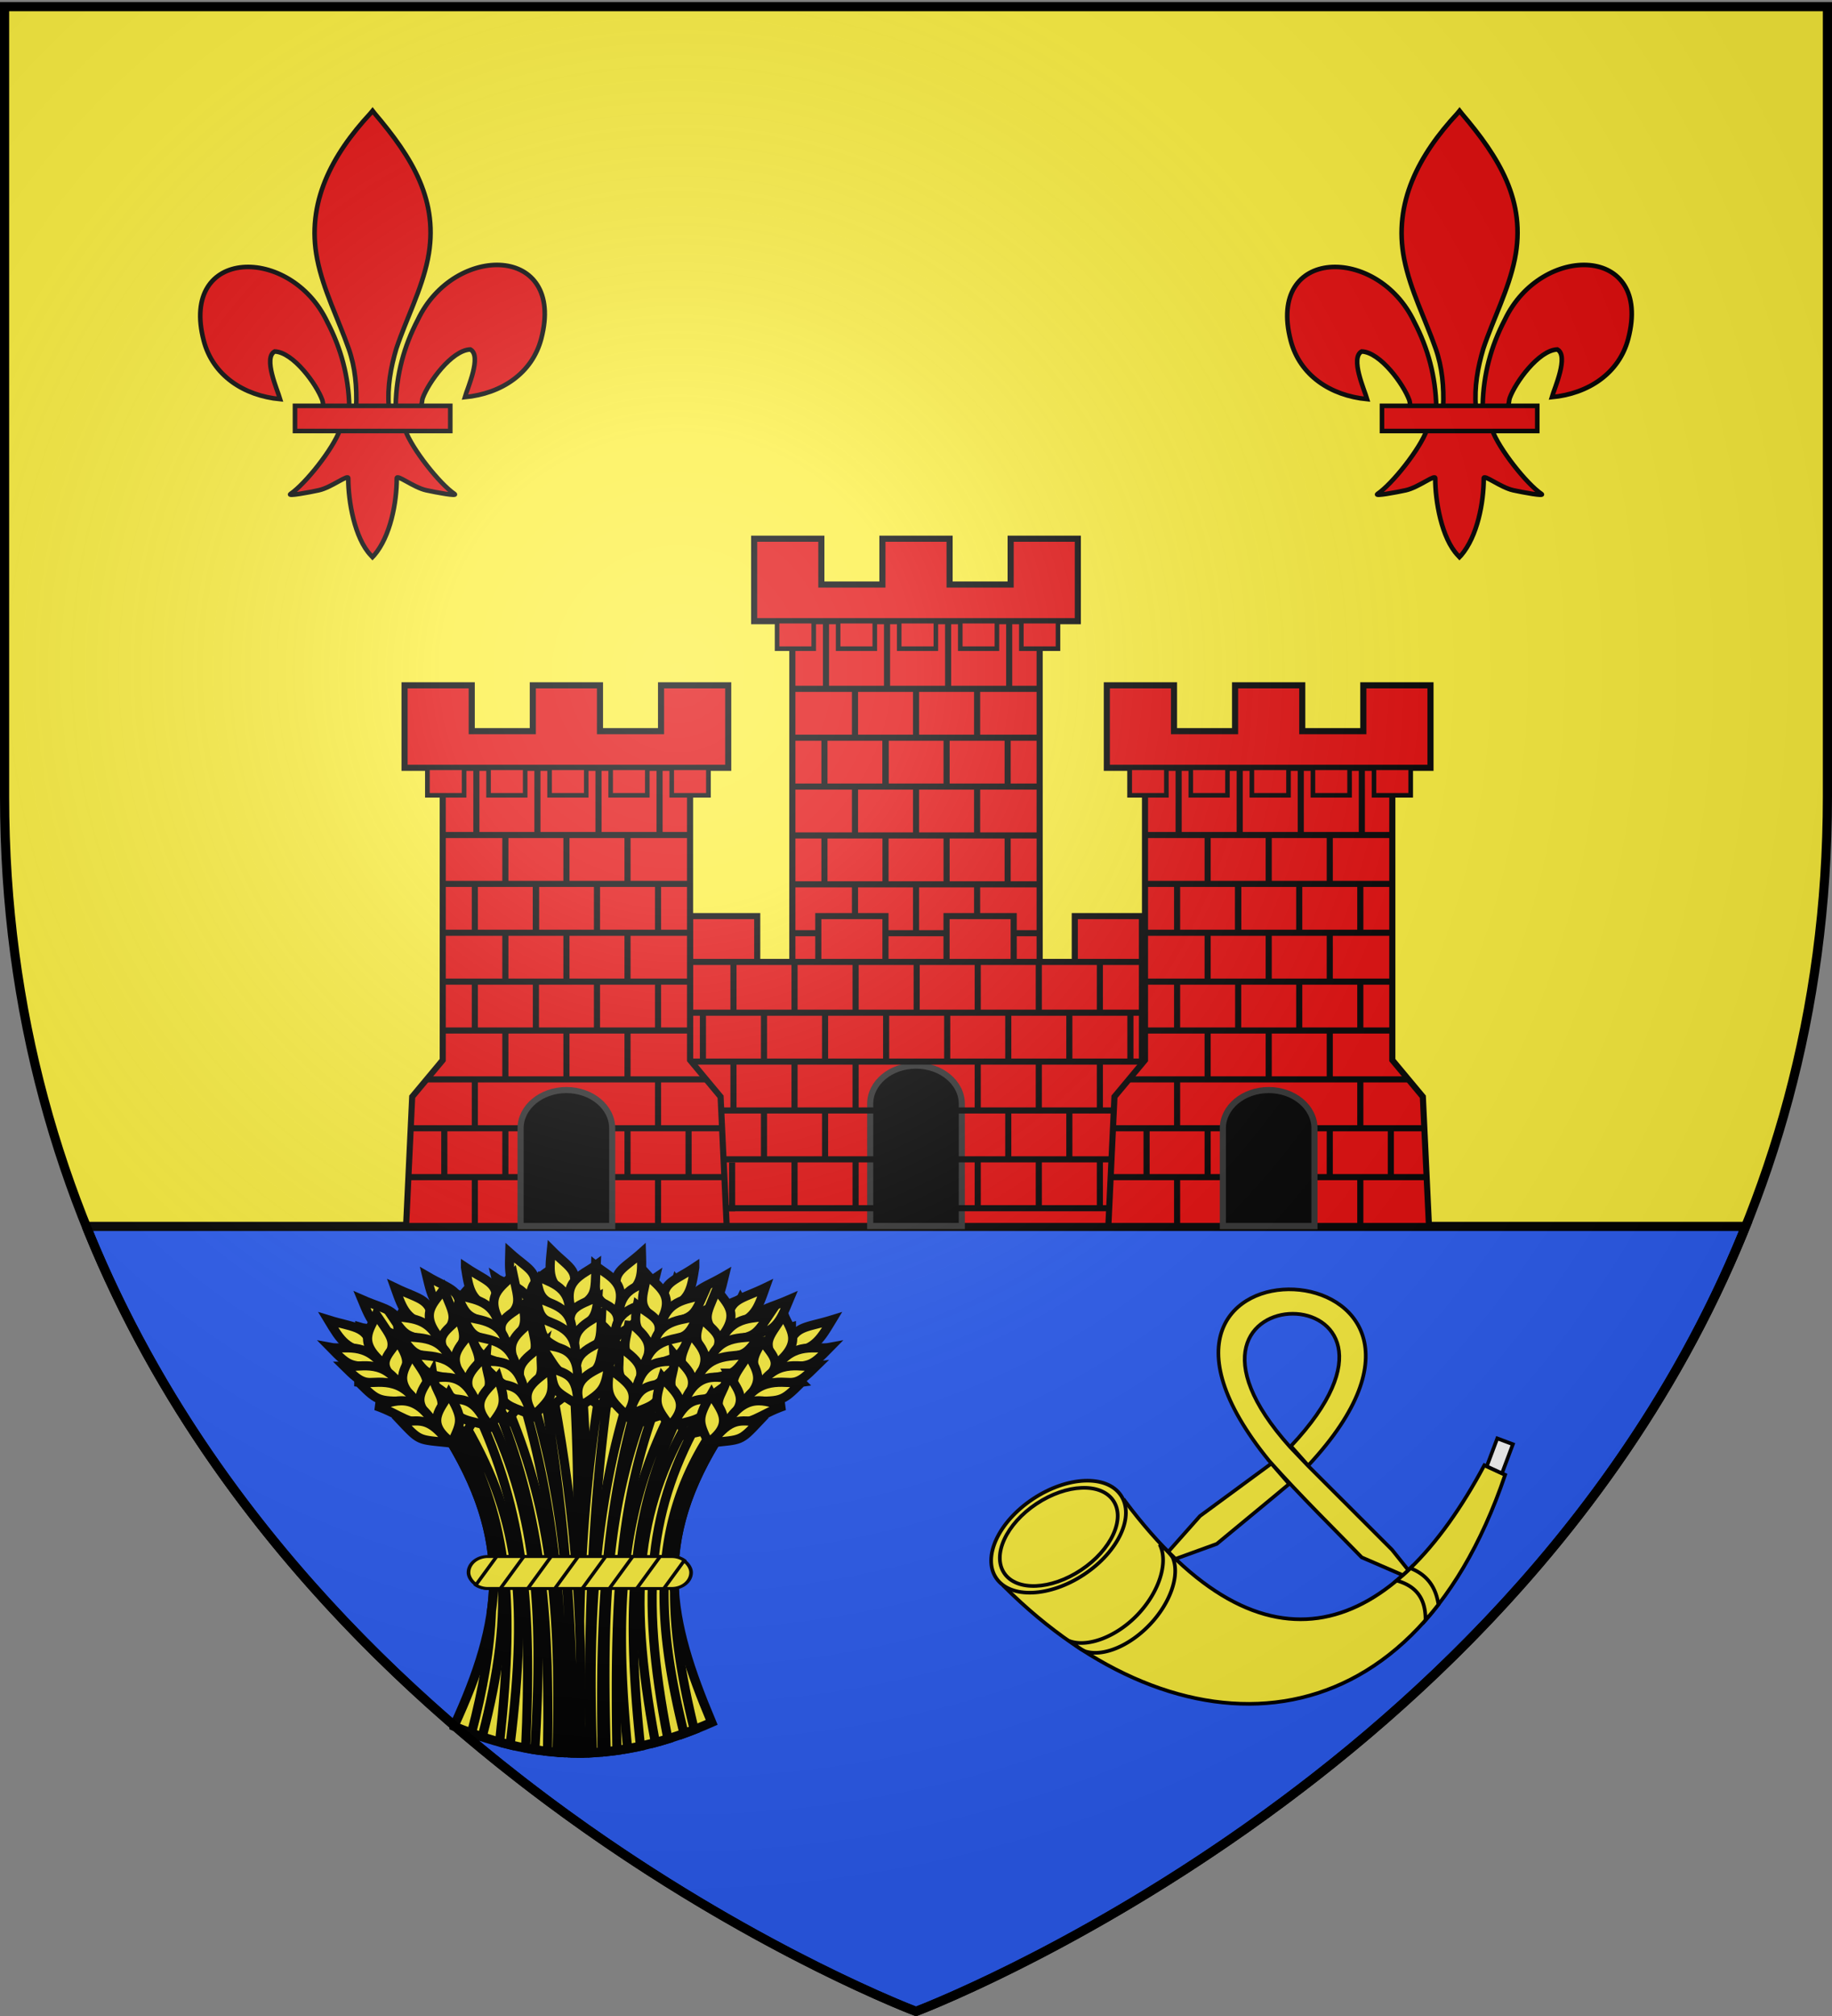 <svg xmlns="http://www.w3.org/2000/svg" xmlns:xlink="http://www.w3.org/1999/xlink" height="660" width="600" version="1.0"><rect width="100%" height="100%" fill="#808080" stroke="none"/><defs><radialGradient xlink:href="#a" id="e" gradientUnits="userSpaceOnUse" gradientTransform="matrix(1.353 0 0 1.349 -77.63 -85.747)" cx="221.445" cy="226.331" fx="221.445" fy="226.331" r="300"/><linearGradient id="a"><stop style="stop-color:white;stop-opacity:.314" offset="0"/><stop offset=".19" style="stop-color:white;stop-opacity:.251"/><stop style="stop-color:#6b6b6b;stop-opacity:.125" offset=".6"/><stop style="stop-color:black;stop-opacity:.125" offset="1"/></linearGradient></defs><g style="display:inline"><path d="M300 658.5s298.5-112.32 298.5-397.772V2.176H1.5v258.552C1.5 546.18 300 658.5 300 658.5z" style="fill:#fcef3c;fill-opacity:1;fill-rule:evenodd;stroke:none;stroke-width:1px;stroke-linecap:butt;stroke-linejoin:miter;stroke-opacity:1;display:inline"/><path style="opacity:1;fill:#2b5df2;fill-opacity:1;stroke:#000;stroke-width:3;stroke-miterlimit:4;stroke-dasharray:none;stroke-opacity:1" d="M28.281 401.5C101.56 583.818 300 658.5 300 658.5s198.441-74.682 271.719-257H28.28z"/></g><g style="display:inline"><g style="display:inline" id="b"><path d="M407.03 608.7c1.424-61.957 16.75-119.54 45.289-174.11 74.714-157.185 302.92-153.431 252.615 38.812-18.537 70.84-81.509 112.474-156.319 119.615 5.4-18.665 35.1-84.652 11.125-97.562-38.339 1.449-85.945 67.706-97.393 99.301-1.653 4.536-1.19 9.778-3.036 14.24" style="opacity:1;fill:#e20909;fill-opacity:1;fill-rule:evenodd;stroke:#000;stroke-width:9.375;stroke-linecap:butt;stroke-linejoin:miter;stroke-miterlimit:4;stroke-dasharray:none;stroke-opacity:1;display:inline" transform="matrix(.16 0 0 .16 64.479 35.138)"/><g style="opacity:1;display:inline"><g style="fill:#fcef3c;fill-opacity:1;stroke:#000;stroke-width:6;stroke-miterlimit:4;stroke-dasharray:none;stroke-opacity:1"><path d="M350.523 657.372c-1.425-61.956-16.751-119.54-45.29-174.108-74.714-157.186-302.92-153.432-252.615 38.81 18.537 70.84 81.509 112.475 156.319 119.616-5.4-18.665-35.1-84.652-11.124-97.562 38.338 1.449 85.944 67.705 97.392 99.301 1.653 4.536 1.19 9.778 3.036 14.24" style="fill:#e20909;fill-opacity:1;fill-rule:evenodd;stroke:#000;stroke-width:9.375;stroke-linecap:butt;stroke-linejoin:miter;stroke-miterlimit:4;stroke-dasharray:none;stroke-opacity:1" transform="matrix(.16 0 0 .16 58.314 28.006)"/><path d="M393.626 57.12c-78.714 84.85-131.565 182.962-108.781 298.031 12.57 63.484 43.041 122.28 64.53 183.438 13.437 38.37 16.873 78.452 15.282 118.781h66.781c-3.196-40.626 3.807-79.998 15.282-118.781 20.474-61.538 51.625-119.906 64.53-183.438 24.129-118.779-32.506-208.36-108.437-297.656l-4.64-5.918-4.547 5.543z" style="fill:#e20909;fill-opacity:1;fill-rule:nonzero;stroke:#000;stroke-width:9.375;stroke-linecap:butt;stroke-linejoin:miter;stroke-miterlimit:4;stroke-dasharray:none;stroke-opacity:1" transform="matrix(.16 0 0 .16 58.314 28.006)"/><path d="M331.345 704.401c-13.962 39.13-70.889 110.792-101.125 131.22-7.843 5.297 37.486-3.052 57.78-7.5 26.62-5.835 61.218-34.198 60.407-24.188-.075 45.838 12.811 122.324 46.406 157.468l3.182 3.388 3.287-3.388c33.578-39.17 46.238-108.042 46.406-157.468-.81-10.01 33.788 18.353 60.407 24.187 20.295 4.449 65.623 12.798 57.78 7.5-30.236-20.427-87.131-92.089-101.093-131.219H331.345z" style="fill:#e20909;fill-opacity:1;fill-rule:evenodd;stroke:#000;stroke-width:9.375;stroke-linecap:butt;stroke-linejoin:miter;stroke-miterlimit:4;stroke-dasharray:none;stroke-opacity:1" transform="matrix(.16 0 0 .16 58.314 28.006)"/><path style="fill:#e20909;fill-opacity:1;stroke:#000;stroke-width:9.375;stroke-miterlimit:4;stroke-dasharray:none;stroke-opacity:1" d="M239.352 655.379H557.24v51.503H239.352z" transform="matrix(.16 0 0 .16 58.314 28.006)"/></g></g></g><use style="display:inline" xlink:href="#b" transform="translate(356)" width="600" height="660"/><g style="display:inline"><path d="M-446.67 173.436v27h106v-27h-22v15h-20v-15h-22v15h-20v-15h-22zM-434.17 200.436v150h81v-150h-81z" style="fill:#e20909;fill-opacity:1;stroke:#000;stroke-width:2;stroke-miterlimit:4;stroke-dasharray:none;stroke-opacity:1" transform="translate(693.67 2.927)"/><path style="fill:#e20909;fill-opacity:1;stroke:#000;stroke-width:1.5;stroke-miterlimit:4;stroke-dasharray:none;stroke-opacity:1" d="M-439.169 200.437h12v9h-12zM-419.169 200.437h12v9h-12zM-399.169 200.437h12v9h-12zM-379.169 200.437h12v9h-12zM-359.169 200.437h12v9h-12z" transform="translate(693.67 2.927)"/><path style="fill:#000;fill-opacity:1;stroke:none;stroke-width:2;stroke-miterlimit:4;stroke-dasharray:none;stroke-opacity:1" d="M260.066 304.51h80.514v2h-80.514z"/><use xlink:href="#c" transform="translate(94.5 16.146)" width="600" height="660"/><use xlink:href="#c" transform="translate(134.5 16.146)" width="600" height="660"/><path style="fill:#e20909;fill-opacity:1;stroke:#000;stroke-width:2;stroke-miterlimit:4;stroke-dasharray:none;stroke-opacity:1" d="M-470.148 295.916h22v15h-22zM-428.148 295.916h22v15h-22zM-386.148 295.916h22v15h-22zM-470.148 310.916h148v86.447h-148zM-344.148 295.916h22v15h-22z" transform="translate(696.148 4)"/><path style="opacity:1;fill:#000;fill-opacity:1;stroke:#313131;stroke-width:2;stroke-miterlimit:4;stroke-dasharray:none;stroke-opacity:1" d="M-396.148 344.863c-8.28 0-15 5.6-15 12.5v40h30v-40c0-6.9-6.72-12.5-15-12.5z" transform="translate(696.148 4)"/><path style="fill:#000;fill-opacity:1;stroke:none;stroke-width:2;stroke-miterlimit:4;stroke-dasharray:none;stroke-opacity:1" d="M220.781 330.542h158.874v2H220.781zM220.781 346.542h158.874v2H220.781zM220.781 362.542h158.874v2H220.781zM220.781 378.542h158.874v2H220.781zM220.781 394.542h158.874v2H220.781z"/><path id="d" style="fill:#000;fill-opacity:1;stroke:none;stroke-width:2;stroke-miterlimit:4;stroke-dasharray:none;stroke-opacity:1" transform="rotate(-90)" d="M-331.011 299.218h16v2h-16z"/><use xlink:href="#d" width="600" height="660" transform="translate(-60)"/><use xlink:href="#d" transform="translate(-10 16)" width="600" height="660"/><use xlink:href="#d" width="600" height="660" transform="translate(-40)"/><use xlink:href="#d" transform="translate(-30 16)" width="600" height="660"/><use xlink:href="#d" transform="translate(-60.437 65.531)" width="600" height="660"/><use xlink:href="#d" width="600" height="660" transform="translate(-20)"/><use xlink:href="#d" transform="translate(-50 16)" width="600" height="660"/><use xlink:href="#d" transform="translate(-20 64)" width="600" height="660"/><use xlink:href="#d" transform="translate(-70 16)" width="600" height="660"/><use xlink:href="#d" transform="translate(60 32)" width="600" height="660"/><use xlink:href="#d" transform="translate(20 64)" width="600" height="660"/><use xlink:href="#d" transform="translate(70 16)" width="600" height="660"/><use xlink:href="#d" transform="translate(40 32)" width="600" height="660"/><use xlink:href="#d" transform="translate(-50 48)" width="600" height="660"/><use xlink:href="#d" transform="translate(-40 64)" width="600" height="660"/><use xlink:href="#d" width="600" height="660" transform="translate(60)"/><use xlink:href="#d" transform="translate(30 16)" width="600" height="660"/><use xlink:href="#d" transform="translate(-40 32)" width="600" height="660"/><use xlink:href="#d" transform="translate(-30 48)" width="600" height="660"/><use xlink:href="#d" transform="translate(60 64)" width="600" height="660"/><use xlink:href="#d" width="600" height="660" transform="translate(40)"/><use xlink:href="#d" transform="translate(50 16)" width="600" height="660"/><use xlink:href="#d" transform="translate(-60 32)" width="600" height="660"/><use xlink:href="#d" transform="translate(-20 32)" width="600" height="660"/><use xlink:href="#d" transform="translate(50 48)" width="600" height="660"/><use xlink:href="#d" transform="translate(40 64)" width="600" height="660"/><use xlink:href="#d" width="600" height="660" transform="translate(20)"/><use xlink:href="#d" transform="translate(10 16)" width="600" height="660"/><use xlink:href="#d" transform="translate(20 32)" width="600" height="660"/><use xlink:href="#d" transform="translate(30 48)" width="600" height="660"/><path style="fill:#e20909;fill-opacity:1;stroke:#000;stroke-width:1.5;stroke-miterlimit:4;stroke-dasharray:none;stroke-opacity:1" d="M140 251.364h12v9h-12zM160 251.364h12v9h-12zM180 251.364h12v9h-12zM200 251.364h12v9h-12zM220 251.364h12v9h-12z"/><path style="opacity:1;fill:#000;fill-opacity:1;stroke:none;stroke-width:2;stroke-miterlimit:4;stroke-dasharray:none;stroke-opacity:1" d="M144.961 272.364h81.107v2h-81.107zM144.961 288.364h81.107v2h-81.107zM144.961 304.364h81.107v2h-81.107zM144.961 320.364h81.107v2h-81.107zM144.961 336.364h81.107v2h-81.107zM139.827 352.364h91.609v2h-91.609zM134.459 368.364H236.57v2H134.459zM134.459 384.364H236.57v2H134.459z"/><path style="fill:#000;fill-opacity:1;stroke:#313131;stroke-width:2;stroke-miterlimit:4;stroke-dasharray:none;stroke-opacity:1" d="M185.5 356.863c-8.28 0-15 5.6-15 12.5v32h30v-32c0-6.9-6.72-12.5-15-12.5z"/><path id="c" style="opacity:1;fill:#000;fill-opacity:1;stroke:none;stroke-width:2;stroke-miterlimit:4;stroke-dasharray:none;stroke-opacity:1" transform="rotate(-90)" d="M-289.413 184.515h16v2h-16z"/><use xlink:href="#c" transform="translate(-10 16)" width="600" height="660"/><use xlink:href="#c" transform="translate(0 32)"/><use xlink:href="#c" transform="translate(-10 48)" width="600" height="660"/><use xlink:href="#c" transform="translate(-30 16)" width="600" height="660"/><use xlink:href="#c" transform="translate(-20 32)" width="600" height="660"/><use xlink:href="#c" transform="translate(-30 48)" width="600" height="660"/><use xlink:href="#c" width="600" height="660" transform="translate(-40 96)"/><use xlink:href="#c" transform="translate(-10 16)" width="600" height="660"/><use xlink:href="#c" transform="translate(30 48)" width="600" height="660"/><use xlink:href="#c" transform="translate(30 16)" width="600" height="660"/><use xlink:href="#c" transform="translate(10 48)" width="600" height="660"/><use xlink:href="#c" transform="translate(0 64)" width="600" height="660"/><use xlink:href="#c" transform="translate(20 32)" width="600" height="660"/><use xlink:href="#c" width="600" height="660" transform="translate(-20)"/><use xlink:href="#c" transform="translate(20 64)" width="600" height="660"/><use xlink:href="#c" transform="translate(-30 112)" width="600" height="660"/><use xlink:href="#c" width="600" height="660" transform="translate(20)"/><use xlink:href="#c" transform="translate(-20 64)" width="600" height="660"/><use xlink:href="#c" transform="translate(10 16)" width="600" height="660"/><use xlink:href="#c" transform="translate(30 80)" width="600" height="660"/><use xlink:href="#c" transform="translate(-20 96)" width="600" height="660"/><use xlink:href="#c" transform="translate(30 112)" width="600" height="660"/><use xlink:href="#c" transform="translate(40 96)" width="600" height="660"/><use xlink:href="#c" transform="translate(-30 80)" width="600" height="660"/><use xlink:href="#c" transform="translate(20 96)" width="600" height="660"/><path transform="rotate(-90)" style="opacity:1;fill:#000;fill-opacity:1;stroke:none;stroke-width:2;stroke-miterlimit:4;stroke-dasharray:none;stroke-opacity:1" d="M-273.413 155.015h21.9v2h-21.9zM-273.413 175.015h22.195v2h-22.195zM-273.413 195.015h22.195v2h-22.195zM-273.413 215.015h22.195v2h-22.195z"/><path style="fill:#000;fill-opacity:1;stroke:none;stroke-width:2;stroke-miterlimit:4;stroke-dasharray:none;stroke-opacity:1" d="M259.461 224.51h81.107v2h-81.107zM259.461 240.51h81.107v2h-81.107zM259.461 256.51h81.107v2h-81.107zM259.461 272.51h81.107v2h-81.107zM259.461 288.51h81.107v2h-81.107z"/><path style="fill:#000;fill-opacity:1;stroke:none;stroke-width:2;stroke-miterlimit:4;stroke-dasharray:none;stroke-opacity:1" transform="rotate(-90)" d="M-241.559 299.015h16v2h-16z"/><use xlink:href="#c" transform="translate(104.5 -31.854)" width="600" height="660"/><use height="660" width="600" xlink:href="#c" transform="translate(114.5 -15.854)"/><use xlink:href="#c" transform="translate(104.5 .146)" width="600" height="660"/><use xlink:href="#c" transform="translate(84.5 -31.854)" width="600" height="660"/><use xlink:href="#c" transform="translate(94.5 -15.854)" width="600" height="660"/><use xlink:href="#c" transform="translate(84.5 .146)" width="600" height="660"/><use xlink:href="#c" transform="translate(104.5 -31.854)" width="600" height="660"/><use xlink:href="#c" transform="translate(144.5 .146)" width="600" height="660"/><use xlink:href="#c" transform="translate(144.5 -31.854)" width="600" height="660"/><use xlink:href="#c" transform="translate(124.5 .146)" width="600" height="660"/><use xlink:href="#c" transform="translate(114.5 16.146)" width="600" height="660"/><use xlink:href="#c" transform="translate(134.5 -15.854)" width="600" height="660"/><use transform="translate(94.5 -47.854)" xlink:href="#c" width="600" height="660"/><use xlink:href="#c" width="600" height="660" transform="translate(134.5 -47.854)"/><use xlink:href="#c" transform="translate(124.5 -31.854)" width="600" height="660"/><path transform="rotate(-90)" style="fill:#000;fill-opacity:1;stroke:none;stroke-width:2;stroke-miterlimit:4;stroke-dasharray:none;stroke-opacity:1" d="M-225.559 269.515h21.9v2h-21.9zM-225.559 289.515h22.195v2h-22.195zM-225.559 309.515h22.195v2h-22.195zM-225.559 329.515h22.195v2h-22.195z"/><path style="fill:#e20909;fill-opacity:1;stroke:#000;stroke-width:2;stroke-miterlimit:4;stroke-dasharray:none;stroke-opacity:1" d="M132.5 224.363v27h106v-27h-22v15h-20v-15h-22v15h-20v-15h-22zM145 251.363v95.687l-10 12-2 42.313h105l-2-42.313-10-12v-95.687h-81z"/><path style="fill:#e20909;fill-opacity:1;stroke:#000;stroke-width:1.5;stroke-miterlimit:4;stroke-dasharray:none;stroke-opacity:1" d="M140 251.364h12v9h-12zM160 251.364h12v9h-12zM180 251.364h12v9h-12zM200 251.364h12v9h-12zM220 251.364h12v9h-12z"/><path style="opacity:1;fill:#000;fill-opacity:1;stroke:none;stroke-width:2;stroke-miterlimit:4;stroke-dasharray:none;stroke-opacity:1" d="M144.961 272.364h81.107v2h-81.107zM144.961 288.364h81.107v2h-81.107zM144.961 304.364h81.107v2h-81.107zM144.961 320.364h81.107v2h-81.107zM144.961 336.364h81.107v2h-81.107zM139.827 352.364h91.609v2h-91.609zM134.459 368.364H236.57v2H134.459zM134.459 384.364H236.57v2H134.459z"/><path style="fill:#000;fill-opacity:1;stroke:#313131;stroke-width:2;stroke-miterlimit:4;stroke-dasharray:none;stroke-opacity:1" d="M185.5 356.863c-8.28 0-15 5.6-15 12.5v32h30v-32c0-6.9-6.72-12.5-15-12.5z"/><path style="opacity:1;fill:#000;fill-opacity:1;stroke:none;stroke-width:2;stroke-miterlimit:4;stroke-dasharray:none;stroke-opacity:1" transform="rotate(-90)" d="M-289.413 184.515h16v2h-16z"/><use xlink:href="#c" transform="translate(-10 16)" width="600" height="660"/><use xlink:href="#c" transform="translate(0 32)"/><use xlink:href="#c" transform="translate(-10 48)" width="600" height="660"/><use xlink:href="#c" transform="translate(-30 16)" width="600" height="660"/><use xlink:href="#c" transform="translate(-20 32)" width="600" height="660"/><use xlink:href="#c" transform="translate(-30 48)" width="600" height="660"/><use xlink:href="#c" width="600" height="660" transform="translate(-40 96)"/><use xlink:href="#c" transform="translate(-10 16)" width="600" height="660"/><use xlink:href="#c" transform="translate(30 48)" width="600" height="660"/><use xlink:href="#c" transform="translate(30 16)" width="600" height="660"/><use xlink:href="#c" transform="translate(10 48)" width="600" height="660"/><use xlink:href="#c" transform="translate(0 64)" width="600" height="660"/><use xlink:href="#c" transform="translate(20 32)" width="600" height="660"/><use xlink:href="#c" width="600" height="660" transform="translate(-20)"/><use xlink:href="#c" transform="translate(20 64)" width="600" height="660"/><use xlink:href="#c" transform="translate(-30 112)" width="600" height="660"/><use xlink:href="#c" width="600" height="660" transform="translate(20)"/><use xlink:href="#c" transform="translate(-20 64)" width="600" height="660"/><use xlink:href="#c" transform="translate(10 16)" width="600" height="660"/><use xlink:href="#c" transform="translate(30 80)" width="600" height="660"/><use xlink:href="#c" transform="translate(-20 96)" width="600" height="660"/><use xlink:href="#c" transform="translate(30 112)" width="600" height="660"/><use xlink:href="#c" transform="translate(40 96)" width="600" height="660"/><use xlink:href="#c" transform="translate(-30 80)" width="600" height="660"/><use xlink:href="#c" transform="translate(20 96)" width="600" height="660"/><path transform="rotate(-90)" style="opacity:1;fill:#000;fill-opacity:1;stroke:none;stroke-width:2;stroke-miterlimit:4;stroke-dasharray:none;stroke-opacity:1" d="M-273.413 155.015h21.9v2h-21.9zM-273.413 175.015h22.195v2h-22.195zM-273.413 195.015h22.195v2h-22.195zM-273.413 215.015h22.195v2h-22.195z"/><g transform="translate(230)"><path style="fill:#e20909;fill-opacity:1;stroke:#000;stroke-width:1.5;stroke-miterlimit:4;stroke-dasharray:none;stroke-opacity:1" d="M140 251.364h12v9h-12zM160 251.364h12v9h-12zM180 251.364h12v9h-12zM200 251.364h12v9h-12zM220 251.364h12v9h-12z"/><path style="opacity:1;fill:#000;fill-opacity:1;stroke:none;stroke-width:2;stroke-miterlimit:4;stroke-dasharray:none;stroke-opacity:1" d="M144.961 272.364h81.107v2h-81.107zM144.961 288.364h81.107v2h-81.107zM144.961 304.364h81.107v2h-81.107zM144.961 320.364h81.107v2h-81.107zM144.961 336.364h81.107v2h-81.107zM139.827 352.364h91.609v2h-91.609zM134.459 368.364H236.57v2H134.459zM134.459 384.364H236.57v2H134.459z"/><path d="M185.5 356.863c-8.28 0-15 5.6-15 12.5v32h30v-32c0-6.9-6.72-12.5-15-12.5z" style="fill:#000;fill-opacity:1;stroke:#313131;stroke-width:2;stroke-miterlimit:4;stroke-dasharray:none;stroke-opacity:1"/><path transform="rotate(-90)" style="opacity:1;fill:#000;fill-opacity:1;stroke:none;stroke-width:2;stroke-miterlimit:4;stroke-dasharray:none;stroke-opacity:1" d="M-289.413 184.515h16v2h-16z"/><use height="660" width="600" transform="translate(-10 16)" xlink:href="#c"/><use height="660" width="600" transform="translate(0 32)" xlink:href="#c"/><use height="660" width="600" transform="translate(-10 48)" xlink:href="#c"/><use height="660" width="600" transform="translate(-30 16)" xlink:href="#c"/><use height="660" width="600" transform="translate(-20 32)" xlink:href="#c"/><use height="660" width="600" transform="translate(-30 48)" xlink:href="#c"/><use transform="translate(-40 96)" height="660" width="600" xlink:href="#c"/><use height="660" width="600" transform="translate(-10 16)" xlink:href="#c"/><use height="660" width="600" transform="translate(30 48)" xlink:href="#c"/><use height="660" width="600" transform="translate(30 16)" xlink:href="#c"/><use height="660" width="600" transform="translate(10 48)" xlink:href="#c"/><use height="660" width="600" transform="translate(0 64)" xlink:href="#c"/><use height="660" width="600" transform="translate(20 32)" xlink:href="#c"/><use transform="translate(-20)" height="660" width="600" xlink:href="#c"/><use height="660" width="600" transform="translate(20 64)" xlink:href="#c"/><use height="660" width="600" transform="translate(-30 112)" xlink:href="#c"/><use transform="translate(20)" height="660" width="600" xlink:href="#c"/><use height="660" width="600" transform="translate(-20 64)" xlink:href="#c"/><use height="660" width="600" transform="translate(10 16)" xlink:href="#c"/><use height="660" width="600" transform="translate(30 80)" xlink:href="#c"/><use height="660" width="600" transform="translate(-20 96)" xlink:href="#c"/><use height="660" width="600" transform="translate(30 112)" xlink:href="#c"/><use height="660" width="600" transform="translate(40 96)" xlink:href="#c"/><use height="660" width="600" transform="translate(-30 80)" xlink:href="#c"/><use height="660" width="600" transform="translate(20 96)" xlink:href="#c"/><path style="opacity:1;fill:#000;fill-opacity:1;stroke:none;stroke-width:2;stroke-miterlimit:4;stroke-dasharray:none;stroke-opacity:1" transform="rotate(-90)" d="M-273.413 155.015h21.9v2h-21.9zM-273.413 175.015h22.195v2h-22.195zM-273.413 195.015h22.195v2h-22.195zM-273.413 215.015h22.195v2h-22.195z"/></g><path d="M132.5 224.363v27h106v-27h-22v15h-20v-15h-22v15h-20v-15h-22zM145 251.363v95.687l-10 12-2 42.313h105l-2-42.313-10-12v-95.687h-81z" style="fill:#e20909;fill-opacity:1;stroke:#000;stroke-width:2;stroke-miterlimit:4;stroke-dasharray:none;stroke-opacity:1" transform="translate(230)"/><g transform="translate(230)"><path style="fill:#e20909;fill-opacity:1;stroke:#000;stroke-width:1.5;stroke-miterlimit:4;stroke-dasharray:none;stroke-opacity:1" d="M140 251.364h12v9h-12zM160 251.364h12v9h-12zM180 251.364h12v9h-12zM200 251.364h12v9h-12zM220 251.364h12v9h-12z"/><path style="opacity:1;fill:#000;fill-opacity:1;stroke:none;stroke-width:2;stroke-miterlimit:4;stroke-dasharray:none;stroke-opacity:1" d="M144.961 272.364h81.107v2h-81.107zM144.961 288.364h81.107v2h-81.107zM144.961 304.364h81.107v2h-81.107zM144.961 320.364h81.107v2h-81.107zM144.961 336.364h81.107v2h-81.107zM139.827 352.364h91.609v2h-91.609zM134.459 368.364H236.57v2H134.459zM134.459 384.364H236.57v2H134.459z"/><path d="M185.5 356.863c-8.28 0-15 5.6-15 12.5v32h30v-32c0-6.9-6.72-12.5-15-12.5z" style="fill:#000;fill-opacity:1;stroke:#313131;stroke-width:2;stroke-miterlimit:4;stroke-dasharray:none;stroke-opacity:1"/><path transform="rotate(-90)" style="opacity:1;fill:#000;fill-opacity:1;stroke:none;stroke-width:2;stroke-miterlimit:4;stroke-dasharray:none;stroke-opacity:1" d="M-289.413 184.515h16v2h-16z"/><use height="660" width="600" transform="translate(-10 16)" xlink:href="#c"/><use height="660" width="600" transform="translate(0 32)" xlink:href="#c"/><use height="660" width="600" transform="translate(-10 48)" xlink:href="#c"/><use height="660" width="600" transform="translate(-30 16)" xlink:href="#c"/><use height="660" width="600" transform="translate(-20 32)" xlink:href="#c"/><use height="660" width="600" transform="translate(-30 48)" xlink:href="#c"/><use transform="translate(-40 96)" height="660" width="600" xlink:href="#c"/><use height="660" width="600" transform="translate(-10 16)" xlink:href="#c"/><use height="660" width="600" transform="translate(30 48)" xlink:href="#c"/><use height="660" width="600" transform="translate(30 16)" xlink:href="#c"/><use height="660" width="600" transform="translate(10 48)" xlink:href="#c"/><use height="660" width="600" transform="translate(0 64)" xlink:href="#c"/><use height="660" width="600" transform="translate(20 32)" xlink:href="#c"/><use transform="translate(-20)" height="660" width="600" xlink:href="#c"/><use height="660" width="600" transform="translate(20 64)" xlink:href="#c"/><use height="660" width="600" transform="translate(-30 112)" xlink:href="#c"/><use transform="translate(20)" height="660" width="600" xlink:href="#c"/><use height="660" width="600" transform="translate(-20 64)" xlink:href="#c"/><use height="660" width="600" transform="translate(10 16)" xlink:href="#c"/><use height="660" width="600" transform="translate(30 80)" xlink:href="#c"/><use height="660" width="600" transform="translate(-20 96)" xlink:href="#c"/><use height="660" width="600" transform="translate(30 112)" xlink:href="#c"/><use height="660" width="600" transform="translate(40 96)" xlink:href="#c"/><use height="660" width="600" transform="translate(-30 80)" xlink:href="#c"/><use height="660" width="600" transform="translate(20 96)" xlink:href="#c"/><path style="opacity:1;fill:#000;fill-opacity:1;stroke:none;stroke-width:2;stroke-miterlimit:4;stroke-dasharray:none;stroke-opacity:1" transform="rotate(-90)" d="M-273.413 155.015h21.9v2h-21.9zM-273.413 175.015h22.195v2h-22.195zM-273.413 195.015h22.195v2h-22.195zM-273.413 215.015h22.195v2h-22.195z"/></g></g><g style="display:inline;fill:#fcef3c;stroke:#000;stroke-width:3"><path d="M148.683 565.144c15.84-34.481 19.911-60.397-3.17-96.649 37.872-29.677 65.837-20.129 91.13 0-23.818 36.645-17.414 62.334-3.567 95.38-29.74 13.126-55.709 13.232-84.393 1.269z"/><path d="M190.135 449.67a53.4 53.4 0 0 0-2.363.12c2.858 41.533.814 82.82.538 124.13 1.054.012 2.107.004 3.162-.02-.379-41.539 2.432-81.831-1.175-124.23-.054 0-.108-.002-.162 0z"/><path d="M197.347 449.97c-6.531 37.96-8.849 76.256-7.012 123.95a91.27 91.27 0 0 0 2.8-.07c-.603-47.083 1.26-85.393 6.85-123.52a53.915 53.915 0 0 0-2.638-.36zM210.073 410.144c-6.743 6.062-10.443 6.076-7.023 15.24 7.448-4.2 7.238-7.569 7.023-15.24z"/><path d="M195.091 414.391c4.44 3.643 10.898 5.452 6.845 15.546-8.075-5.41-7.032-5.992-6.845-15.546z"/><path d="M193.776 424.65c5.853 3.276 11.205 3.893 7.242 12.706-5.142-4.806-7.346-4.344-7.242-12.706z"/><path d="M192.2 430.135c4.444 3.571 10.905 5.349 6.867 15.23-8.083-5.307-7.04-5.875-6.867-15.23z"/><path d="M189.655 438.116c5.186 3.497 12.681 5.273 8.143 14.81-8.963-5.858-4.558-7.346-8.143-14.81z"/><path d="M188.693 446.162c4.879 3.376 12.518 5.27 8.226 14.497-6.916-4.938-7.805-5.713-8.226-14.497zM214.568 418.441c-3.503 2.396-11.603 2.323-11.903 12.323 9.97-4.763 9.861-3.892 11.903-12.323z"/><path d="M214.068 425.562c-3.731 2.228-12.41 2.111-12.638 11.496 10.637-4.412 10.53-3.595 12.638-11.496z"/><path d="M212.822 432.014c-3.865 2.411-12.835 2.303-13.1 12.427 11.008-4.78 10.894-3.899 13.1-12.427z"/><path d="M212.2 440.875c-4.086 1.279-13.603-.939-13.638 11.61 8.15-1.89 7.568-5.686 13.637-11.61z"/><path d="M207.688 448.603c-5.672 2.003-8.876 1.688-9.883 11.778 8.227-4.584 8.13-3.755 9.883-11.778zM213.96 454.43c-14.204 33.158-17.087 64.37-15.413 119.03a94.883 94.883 0 0 0 3.5-.41c-.978-54.217 1.48-84.269 14.513-117.46a71.736 71.736 0 0 0-2.6-1.16zM237.24 417.768c-8.197 4.779-11.817 4.164-10.906 13.7 8.392-2.839 9.081-6.167 10.906-13.7z"/><path d="M221.473 419.374c3.371 4.314 9.203 7.179 2.564 16.355-6.456-6.66-5.281-7.05-2.564-16.355z"/><path d="M217.466 429.176c4.85 4.195 9.917 5.707 3.706 13.647-3.75-5.57-6.026-5.493-3.706-13.647z"/><path d="M214.47 434.268c3.395 4.245 9.238 7.079 2.67 16.049-6.49-6.558-5.32-6.936-2.67-16.049z"/><path d="M209.866 441.635c4.14 4.299 10.993 7.307 4.028 15.856-7.205-7.247-2.505-7.953-4.028-15.856z"/><path d="M206.791 449.335c3.872 4.127 10.834 7.275 4.192 15.563-5.448-6-6.112-6.908-4.192-15.563zM239.432 426.64c-4.06 1.746-11.956.3-14.902 10.02 11.006-2.962 10.67-2.129 14.902-10.02z"/><path d="M237.054 433.513c-4.238 1.544-12.688-.044-15.4 9.088 11.564-2.505 11.242-1.725 15.4-9.088z"/><path d="M234.124 439.606c-4.416 1.7-13.154.071-16.1 9.92 12.027-2.802 11.682-1.96 16.1-9.92z"/><path d="M231.164 448.16c-4.33.556-13.043-3.228-16.406 9.03 8.465-.463 8.904-4.272 16.406-9.03z"/><path d="M224.706 454.946c-6.075.994-9.122.143-12.783 9.831 9.255-3.082 8.94-2.289 12.783-9.831zM227.485 461.81c-18.53 30.256-22.378 57.72-12.85 108.66 1.364-.368 2.736-.764 4.112-1.19-9.486-48.617-5.97-76.014 11.038-105.91-.764-.533-1.53-1.052-2.3-1.56zM258.465 425.468c-8.902 3.89-12.391 2.905-13.033 12.454 8.781-1.945 10.004-5.173 13.033-12.454z"/><path d="M242.571 425.427c2.644 4.627 7.963 8.072-.106 16.482-5.323-7.272-4.096-7.538.106-16.482z"/><path d="M237.01 434.73c4.13 4.663 8.909 6.687 1.464 13.916-2.815-5.912-5.085-6.07-1.464-13.916z"/><path d="M233.215 439.469c2.679 4.561 8.013 7.977.048 16.19-5.374-7.175-4.153-7.429-.048-16.19z"/><path d="M227.457 446.297c3.408 4.691 9.716 8.385 1.425 16.14-5.97-7.933-1.196-8.146-1.425-16.14z"/><path d="M223.16 453.613c3.17 4.494 9.564 8.337 1.636 15.866-4.43-6.514-4.942-7.483-1.636-15.866zM259.202 434.492c-4.309 1.312-11.904-.942-16.4 8.391 11.393-1.795 10.925-1.004 16.4-8.39z"/><path d="M255.73 441.061c-4.452 1.092-12.573-1.359-16.742 7.415 11.873-1.285 11.427-.544 16.742-7.415z"/><path d="M251.838 446.8c-4.654 1.228-13.054-1.293-17.57 8.167 12.379-1.532 11.9-.733 17.57-8.168z"/><path d="M247.518 454.974c-4.385.103-12.41-4.552-17.73 7.253 8.468.42 9.52-3.312 17.73-7.253z"/><path d="M240.015 461.033c-6.184.356-9.068-.804-14.268 8.424 9.677-2.097 9.237-1.343 14.268-8.424zM180.122 450.88c-.853.182-1.71.395-2.575.62 6.332 37.757 10.47 75.906 9.913 122.4.792.016 1.582.024 2.375.02 1.822-47.449-2.51-85.38-9.713-123.04zM166.949 410.144c6.742 6.062 10.442 6.076 7.023 15.24-7.448-4.2-7.238-7.569-7.023-15.24z"/><path d="M181.93 414.391c-4.438 3.643-10.897 5.452-6.845 15.546 8.076-5.41 7.032-5.992 6.845-15.546z"/><path d="M183.246 424.65c-5.853 3.276-11.205 3.893-7.243 12.706 5.142-4.806 7.346-4.344 7.243-12.706z"/><path d="M184.822 430.135c-4.444 3.571-10.905 5.349-6.867 15.23 8.083-5.307 7.04-5.875 6.867-15.23z"/><path d="M187.366 438.116c-5.186 3.497-12.68 5.273-8.142 14.81 8.963-5.858 4.558-7.346 8.142-14.81z"/><path d="M188.328 446.162c-4.878 3.376-12.517 5.27-8.225 14.497 6.915-4.938 7.805-5.713 8.225-14.497zM162.453 418.441c3.504 2.396 11.604 2.323 11.904 12.323-9.97-4.763-9.862-3.892-11.904-12.323z"/><path d="M162.953 425.562c3.732 2.228 12.41 2.111 12.638 11.496-10.636-4.412-10.528-3.595-12.638-11.496z"/><path d="M164.2 432.014c3.864 2.411 12.835 2.303 13.1 12.427-11.009-4.78-10.895-3.899-13.1-12.427z"/><path d="M164.823 440.875c4.084 1.279 13.602-.939 13.636 11.61-8.15-1.89-7.568-5.686-13.636-11.61z"/><path d="M169.334 448.603c5.672 2.003 8.875 1.688 9.883 11.778-8.227-4.584-8.13-3.755-9.883-11.778zM164.322 456.46c-.845.413-1.694.855-2.55 1.31 13.443 32.436 18.501 62.552 17.563 115.6 1.028.112 2.06.211 3.087.29 1.631-53.67-3.597-84.745-18.1-117.2zM139.782 417.768c8.197 4.779 11.816 4.164 10.906 13.7-8.392-2.839-9.081-6.167-10.906-13.7z"/><path d="M155.548 419.374c-3.37 4.314-9.202 7.179-2.564 16.355 6.456-6.66 5.282-7.05 2.564-16.355z"/><path d="M159.556 429.176c-4.85 4.195-9.917 5.707-3.706 13.647 3.75-5.57 6.026-5.493 3.706-13.647z"/><path d="M162.551 434.268c-3.395 4.245-9.237 7.079-2.67 16.049 6.492-6.558 5.322-6.936 2.67-16.049z"/><path d="M167.155 441.635c-4.14 4.299-10.992 7.307-4.027 15.856 7.205-7.247 2.505-7.953 4.027-15.856z"/><path d="M170.23 449.335c-3.871 4.127-10.833 7.275-4.191 15.563 5.447-6 6.111-6.908 4.191-15.563zM137.59 426.64c4.06 1.746 11.956.3 14.902 10.02-11.006-2.962-10.67-2.129-14.902-10.02z"/><path d="M139.968 433.513c4.237 1.544 12.688-.044 15.4 9.088-11.565-2.505-11.243-1.725-15.4-9.088z"/><path d="M142.898 439.606c4.416 1.7 13.153.071 16.099 9.92-12.026-2.802-11.681-1.96-16.099-9.92z"/><path d="M145.857 448.16c4.331.556 13.043-3.228 16.407 9.03-8.465-.463-8.904-4.272-16.407-9.03z"/><path d="M152.316 454.946c6.074.994 9.122.143 12.783 9.831-9.255-3.082-8.94-2.289-12.783-9.831zM151.072 464.37c-.685.48-1.37.973-2.062 1.48 17.056 30.014 19.93 55.948 14.637 104.36l.775.34c.884.236 1.77.458 2.65.67 6.044-49.125 2.827-75.583-16-106.85zM118.556 425.468c8.902 3.89 12.392 2.905 13.034 12.454-8.782-1.945-10.004-5.173-13.034-12.454z"/><path d="M134.45 425.427c-2.643 4.627-7.962 8.072.107 16.482 5.323-7.272 4.095-7.538-.107-16.482z"/><path d="M140.012 434.73c-4.13 4.663-8.91 6.687-1.465 13.916 2.816-5.912 5.086-6.07 1.465-13.916z"/><path d="M143.807 439.469c-2.68 4.561-8.013 7.977-.048 16.19 5.374-7.175 4.153-7.429.048-16.19z"/><path d="M149.565 446.297c-3.408 4.691-9.716 8.385-1.425 16.14 5.97-7.933 1.196-8.146 1.425-16.14z"/><path d="M153.861 453.613c-3.17 4.494-9.564 8.337-1.635 15.866 4.43-6.514 4.941-7.483 1.635-15.866zM117.82 434.492c4.308 1.312 11.903-.942 16.4 8.391-11.394-1.795-10.925-1.004-16.4-8.39z"/><path d="M121.291 441.061c4.452 1.092 12.574-1.359 16.743 7.415-11.873-1.285-11.427-.544-16.743-7.415z"/><path d="M125.184 446.8c4.654 1.228 13.054-1.293 17.57 8.167-12.38-1.532-11.9-.733-17.57-8.168z"/><path d="M129.504 454.974c4.384.103 12.41-4.552 17.73 7.253-8.468.42-9.52-3.312-17.73-7.253z"/><path d="M137.007 461.033c6.184.356 9.068-.804 14.268 8.424-9.677-2.097-9.237-1.343-14.268-8.424zM180.578 409.257c6.307 6.355 10 6.535 5.944 15.531-7.142-4.527-6.697-7.882-5.944-15.531z"/><path d="M195.238 414.17c-4.687 3.438-11.262 4.954-7.924 15.214 8.443-5.04 7.441-5.667 7.924-15.214z"/><path d="M195.833 424.471c-6.074 3.009-11.461 3.385-8.123 12.362 5.471-4.568 7.64-4.008 8.123-12.362z"/><path d="M197.021 430.018c-4.687 3.367-11.262 4.852-7.924 14.898 8.442-4.935 7.441-5.55 7.924-14.898z"/><path d="M199.002 438.1c-5.423 3.26-13.03 4.697-9.168 14.423 9.36-5.447 5.066-7.13 9.168-14.422z"/><path d="M199.398 446.178c-5.107 3.151-12.867 4.7-9.229 14.105 7.251-4.62 8.194-5.354 9.23-14.105zM175.508 417.34c3.33 2.55 11.422 2.84 11.02 12.837-9.62-5.203-9.572-4.328-11.02-12.838z"/><path d="M175.508 424.471c3.57 2.393 12.243 2.665 11.812 12.045-10.31-4.882-10.26-4.06-11.812-12.045z"/><path d="M176.3 430.97c3.69 2.58 12.653 2.874 12.208 12.995-10.656-5.267-10.604-4.382-12.208-12.996z"/><path d="M176.3 439.844c3.989 1.46 13.647-.327 12.802 12.204-8.005-2.252-7.158-6.017-12.802-12.204z"/><path d="M180.262 447.763c5.523 2.254 8.744 2.084 9.042 12.203-7.892-4.946-7.854-4.115-9.042-12.203zM172.722 452.95c-.918.317-1.844.663-2.775 1.03 11.933 38.235 14.845 73.672 14.063 119.79.33.019.657.034.987.05l1.338-.22c1.533-41.172-.367-81.328-13.613-120.65zM152.456 414.92c7.798 5.19 11.459 4.762 9.788 14.231-8.148-3.263-8.57-6.62-9.788-14.23z"/><path d="M168.062 417.331c-3.71 4.133-9.758 6.693-3.867 16.19 6.975-6.315 5.835-6.766 3.867-16.19z"/><path d="M171.277 427.317c-5.176 3.94-10.353 5.189-4.79 13.43 4.188-5.367 6.453-5.173 4.79-13.43z"/><path d="M173.859 432.553c-3.727 4.062-9.784 6.591-3.948 15.879 7.003-6.212 5.865-6.65 3.948-15.88z"/><path d="M177.865 440.14c-4.475 4.078-11.555 6.73-5.287 15.618 7.77-6.864 3.135-7.808 5.287-15.618z"/><path d="M180.318 447.981c-4.194 3.921-11.394 6.707-5.428 15.318 5.916-5.71 6.652-6.582 5.428-15.318zM149.559 423.662c3.912 1.951 11.907.911 14.07 10.763-10.747-3.519-10.477-2.67-14.07-10.763z"/><path d="M151.382 430.643c4.106 1.758 12.666.606 14.642 9.858-11.34-3.092-11.081-2.297-14.642-9.858z"/><path d="M153.82 436.874c4.27 1.923 13.12.744 15.272 10.723-11.778-3.412-11.5-2.553-15.273-10.723z"/><path d="M156.089 445.562c4.277.776 13.274-2.554 15.65 9.85-8.41-.894-8.544-4.718-15.65-9.85z"/><path d="M161.991 452.664c5.983 1.303 9.092.61 11.97 10.466-8.989-3.55-8.739-2.742-11.97-10.466zM146.585 467.67c-.357.273-.717.549-1.075.83 14.057 22.079 18.048 40.318 15.437 59-.001.01.002.02 0 .03-.441 12.218-2.7 25.38-6.525 39.86.991.361 1.977.698 2.963 1.03l.562.11c10.777-41.45 9.597-71.908-11.362-100.86z"/><path d="M158.385 459.67c-.866.507-1.736 1.03-2.613 1.58 16.109 33.776 18.459 65.155 16.388 111l2.112.43c.305.05.608.093.913.14 2.816-46.682.697-79.23-16.8-113.15zM129.378 421.582c8.679 4.2 12.22 3.34 12.335 12.902-8.666-2.253-9.71-5.522-12.335-12.902z"/><path d="M145.259 422.101c-2.896 4.53-8.4 7.784-.802 16.47 5.719-7.077 4.507-7.386.802-16.47z"/><path d="M150.302 431.592c-4.383 4.513-9.269 6.366-2.23 13.851 3.139-5.807 5.415-5.886 2.23-13.851z"/><path d="M153.832 436.46c-2.927 4.462-8.444 7.687-.94 16.173 5.764-6.979 4.558-7.276.94-16.173z"/><path d="M159.209 443.484c-3.664 4.567-10.17 8.034-2.313 16.074 6.401-7.714 1.643-8.095 2.313-16.074z"/><path d="M163.098 450.945c-3.416 4.377-10.015 7.992-2.509 15.793 4.785-6.351 5.35-7.301 2.509-15.793zM128.145 430.572c4.232 1.462 11.944-.522 15.92 8.961-11.282-2.196-10.857-1.389-15.92-8.961z"/><path d="M131.25 437.257c4.388 1.247 12.637-.914 16.318 7.998-11.79-1.702-11.386-.947-16.317-7.998z"/><path d="M134.823 443.127c4.582 1.39 13.113-.832 17.103 8.779-12.282-1.967-11.848-1.152-17.103-8.78z"/><path d="M138.688 451.446c4.375.257 12.65-4.11 17.314 7.87-8.483.12-9.329-3.644-17.314-7.87z"/><path d="M145.85 457.764c6.159.573 9.104-.484 13.79 8.918-9.552-2.436-9.153-1.667-13.79-8.918zM107.489 432.091c9.455 2.937 12.756 1.6 14.934 11.004-9.022-1.022-10.755-4.097-14.934-11.004z"/><path d="M123.243 430.408c-1.875 4.862-6.593 8.827 2.766 16.334 4.105-7.761 2.844-7.898-2.766-16.334z"/><path d="M130.26 439.06c-3.344 5.05-7.756 7.55.793 13.95 1.838-6.153 4.063-6.545-.793-13.95z"/><path d="M134.787 443.367c-1.92 4.8-6.658 8.737 2.566 16.06 4.171-7.671 2.92-7.797-2.566-16.06z"/><path d="M141.6 449.542c-2.623 5.004-8.282 9.319 1.192 16.152 4.64-8.483-.13-8.2-1.192-16.152z"/><path d="M147.04 456.353c-2.418 4.784-8.138 9.256.94 15.903 3.341-6.917 3.692-7.931-.94-15.903zM108.215 441.116c4.484.855 11.652-2.164 17.616 6.627-11.587-.604-10.994.132-17.616-6.627z"/><path d="M112.718 447.271c4.59.623 12.249-2.646 17.799 5.624-11.981-.048-11.42.64-17.8-5.624z"/><path d="M117.504 452.56c4.813.737 12.735-2.631 18.74 6.283-12.522-.24-11.918.503-18.74-6.284z"/><path d="M123.107 460.22c4.364-.352 11.571-5.797 18.753 5.36-8.33 1.29-9.976-2.301-18.753-5.36z"/><path d="M131.525 465.453c6.19-.286 8.862-1.734 15.508 6.88-9.934-1.08-9.376-.379-15.508-6.88zM207.622 452.1c-13.384 39.62-15.093 80.37-13.575 121.71a91.953 91.953 0 0 0 3.138-.22c-.798-46.55 1.346-81.993 13.25-120.54a61.938 61.938 0 0 0-2.813-.95zM227.545 414.92c-7.799 5.19-11.46 4.762-9.789 14.231 8.148-3.263 8.57-6.62 9.789-14.23z"/><path d="M211.939 417.331c3.709 4.133 9.757 6.693 3.866 16.19-6.975-6.315-5.834-6.766-3.866-16.19z"/><path d="M208.723 427.317c5.176 3.94 10.353 5.189 4.79 13.43-4.187-5.367-6.453-5.173-4.79-13.43z"/><path d="M206.141 432.553c3.728 4.062 9.784 6.591 3.948 15.879-7.002-6.212-5.865-6.65-3.948-15.88z"/><path d="M202.136 440.14c4.475 4.078 11.554 6.73 5.287 15.618-7.77-6.864-3.136-7.808-5.287-15.618z"/><path d="M199.683 447.981c4.194 3.921 11.393 6.707 5.428 15.318-5.917-5.71-6.652-6.582-5.428-15.318zM230.441 423.662c-3.911 1.951-11.907.911-14.07 10.763 10.747-3.519 10.478-2.67 14.07-10.763z"/><path d="M228.618 430.643c-4.106 1.758-12.665.606-14.642 9.858 11.34-3.092 11.082-2.297 14.642-9.858z"/><path d="M226.18 436.874c-4.27 1.923-13.12.744-15.271 10.723 11.777-3.412 11.5-2.553 15.272-10.723z"/><path d="M223.912 445.562c-4.278.776-13.274-2.554-15.651 9.85 8.41-.894 8.544-4.718 15.65-9.85z"/><path d="M218.009 452.664c-5.982 1.303-9.092.61-11.97 10.466 8.99-3.55 8.74-2.742 11.97-10.466zM221.835 458.34c-18.515 34.099-20.86 66.774-16.288 114.15 1.397-.246 2.807-.522 4.213-.83-5.044-47.92-2.788-78.682 14.362-111.98a90.84 90.84 0 0 0-2.287-1.34zM250.622 421.582c-8.679 4.2-12.22 3.34-12.334 12.902 8.666-2.253 9.709-5.522 12.334-12.902z"/><path d="M234.741 422.101c2.897 4.53 8.4 7.784.802 16.47-5.718-7.077-4.506-7.386-.802-16.47z"/><path d="M229.698 431.592c4.383 4.513 9.27 6.366 2.23 13.851-3.138-5.807-5.415-5.886-2.23-13.851z"/><path d="M226.168 436.46c2.928 4.462 8.445 7.687.94 16.173-5.764-6.979-4.558-7.276-.94-16.173z"/><path d="M220.792 443.484c3.663 4.567 10.169 8.034 2.313 16.074-6.402-7.714-1.643-8.095-2.313-16.074z"/><path d="M216.903 450.945c3.415 4.377 10.014 7.992 2.508 15.793-4.784-6.351-5.349-7.301-2.508-15.793zM251.855 430.572c-4.232 1.462-11.943-.522-15.92 8.961 11.282-2.196 10.858-1.389 15.92-8.961z"/><path d="M248.75 437.257c-4.388 1.247-12.637-.914-16.318 7.998 11.79-1.702 11.386-.947 16.317-7.998z"/><path d="M245.177 443.127c-4.582 1.39-13.112-.832-17.103 8.779 12.283-1.967 11.848-1.152 17.103-8.78z"/><path d="M241.312 451.446c-4.375.257-12.65-4.11-17.314 7.87 8.484.12 9.33-3.644 17.314-7.87z"/><path d="M234.15 457.764c-6.159.573-9.104-.484-13.79 8.918 9.552-2.436 9.154-1.667 13.79-8.918zM234.51 466.83c-21.653 30.962-19.64 63.45-10.488 100.68 1.112-.4 2.23-.822 3.35-1.26-3.918-16.082-6.462-30.869-6.45-44.92v-.07c-1.2-16.315 2.838-32.931 15.725-52.76a150.807 150.807 0 0 0-2.137-1.67zM272.512 432.091c-9.456 2.937-12.757 1.6-14.935 11.004 9.022-1.022 10.755-4.097 14.935-11.004z"/><path d="M256.757 430.408c1.875 4.862 6.593 8.827-2.766 16.334-4.105-7.761-2.844-7.898 2.766-16.334z"/><path d="M249.74 439.06c3.344 5.05 7.756 7.55-.793 13.95-1.838-6.153-4.063-6.545.794-13.95z"/><path d="M245.213 443.367c1.92 4.8 6.658 8.737-2.566 16.06-4.17-7.671-2.919-7.797 2.566-16.06z"/><path d="M238.4 449.542c2.623 5.004 8.282 9.319-1.191 16.152-4.64-8.483.129-8.2 1.192-16.152z"/><path d="M232.96 456.353c2.418 4.784 8.138 9.256-.94 15.903-3.341-6.917-3.692-7.931.94-15.903zM271.785 441.116c-4.484.855-11.652-2.164-17.616 6.627 11.587-.604 10.995.132 17.616-6.627z"/><path d="M267.283 447.271c-4.591.623-12.25-2.646-17.8 5.624 11.982-.048 11.42.64 17.8-5.624z"/><path d="M262.497 452.56c-4.814.737-12.736-2.631-18.741 6.283 12.522-.24 11.918.503 18.74-6.284z"/><path d="M256.894 460.22c-4.365-.352-11.572-5.797-18.753 5.36 8.33 1.29 9.975-2.301 18.753-5.36z"/><path d="M248.475 465.453c-6.19-.286-8.862-1.734-15.508 6.88 9.934-1.08 9.376-.379 15.508-6.88z"/><g transform="matrix(.4 0 0 .32 41.31 320.53)"><rect y="590.775" x="280.32" ry="16.344" rx="15.848" height="32.688" width="182.258"/><path d="m303.344 590.781-17.031 29.157c2.7 2.207 6.113 3.53 9.843 3.53h10.313l19.094-32.687h-22.22zm44.625 0-19.094 32.688h22.188l19.093-32.688H347.97zm44.625 0L373.5 623.47h22.188l19.093-32.688h-22.187zm44.594 0-19.094 32.688h22.219l16.75-28.719c-2.774-2.466-6.378-3.969-10.344-3.969h-9.531z"/></g></g><g style="display:inline"><path d="M252.738 375.338c115.943 155.13 220.9 109.178 294.643-28.81l17.024 7.858c-78.038 230.62-268.156 232.71-409.881 91.667l98.214-70.715z" style="opacity:1;fill:#fcef3c;fill-opacity:1;fill-rule:evenodd;stroke:#000;stroke-width:3;stroke-linecap:butt;stroke-linejoin:miter;stroke-miterlimit:4;stroke-dasharray:none;stroke-opacity:1" transform="matrix(.4 0 0 .4 267.187 341.078)"/><path d="M247.5 394.981c.006 20.977-27.845 37.983-62.202 37.983-34.358 0-62.209-17.006-62.203-37.983-.006-20.976 27.845-37.983 62.203-37.983 34.357 0 62.208 17.007 62.202 37.983z" transform="matrix(.328 -.218 .221 .325 198.611 415.11)" style="opacity:1;fill:#fcef3c;fill-opacity:1;fill-rule:evenodd;stroke:#000;stroke-width:3.049;stroke-linejoin:miter;stroke-miterlimit:4;stroke-dasharray:none;stroke-opacity:1"/><path d="M247.5 394.981c.006 20.977-27.845 37.983-62.202 37.983-34.358 0-62.209-17.006-62.203-37.983-.006-20.976 27.845-37.983 62.203-37.983 34.357 0 62.208 17.007 62.202 37.983z" transform="matrix(.287 -.191 .193 .285 217.348 425.977)" style="opacity:1;fill:#fcef3c;fill-opacity:1;fill-rule:evenodd;stroke:#000;stroke-width:3.485;stroke-linejoin:miter;stroke-miterlimit:4;stroke-dasharray:none;stroke-opacity:1"/><path d="M281.53 411.378c7.272 14.115.076 38.371-17.967 57.372-16.988 17.889-39.844 26.543-54.511 22.124.756 1.046 8.813 7.197 12.109 8.158 14.367 4.192 35.791-4.667 52.37-22.126 16.923-17.82 24.548-40.271 18.888-54.258-1.157-2.859-8.887-10.341-10.89-11.27zM486.813 430.781a200.67 200.67 0 0 1-11.282 10.156c14.664 4.031 23.958 13.41 23.656 32.407 3.599-4.081 7.141-8.347 10.594-12.813-2.004-13.753-8.841-24.223-22.969-29.75z" style="opacity:1;fill:#fcef3c;fill-opacity:1;fill-rule:evenodd;stroke:#000;stroke-width:3;stroke-linecap:butt;stroke-linejoin:miter;stroke-miterlimit:4;stroke-dasharray:none;stroke-opacity:1" transform="matrix(.4 0 0 .4 267.187 341.078)"/><path d="M371.22 342.957c25.885 29.095 55.396 57.992 75.749 78.98l33.687 14.563c1.5-1.342 2.984-2.715 4.469-4.125l-13.344-16.656-68.969-68.938-14.5-15.19c-130.787-145.632 136.403-144.902.688-.687l14.157 15.877c171.2-183.622-191.368-199.432-31.937-3.824zm1.78 2.2-58.469 42.968-25.937 29.219c1.977 1.995 3.937 3.963 5.906 5.844l33.813-12.282c12.847-10.67 46.402-38.233 59.25-49.062L373 345.156z" style="opacity:1;fill:#fcef3c;fill-opacity:1;fill-rule:evenodd;stroke:#000;stroke-width:3;stroke-linecap:butt;stroke-linejoin:miter;stroke-miterlimit:4;stroke-dasharray:none;stroke-opacity:1" transform="matrix(.4 0 0 .4 267.187 341.078)"/><path d="m557.969 324.563-8.594 22.875 12.438 5.75 8.937-23.844-12.781-4.781z" style="opacity:1;fill:#fff;fill-opacity:1;fill-rule:evenodd;stroke:#000;stroke-width:3;stroke-linejoin:miter;stroke-miterlimit:4;stroke-dasharray:none;stroke-opacity:1" transform="matrix(.4 0 0 .4 267.187 341.078)"/></g></g><g style="display:inline"><path d="M300 658.5s298.5-112.32 298.5-397.772V2.176H1.5v258.552C1.5 546.18 300 658.5 300 658.5z" style="opacity:1;fill:url(#e);fill-opacity:1;fill-rule:evenodd;stroke:none;stroke-width:1px;stroke-linecap:butt;stroke-linejoin:miter;stroke-opacity:1"/></g><g style="display:inline"><path d="M300 658.5S1.5 546.18 1.5 260.728V2.176h597v258.552C598.5 546.18 300 658.5 300 658.5z" style="opacity:1;fill:none;fill-opacity:1;fill-rule:evenodd;stroke:#000;stroke-width:3;stroke-linecap:butt;stroke-linejoin:miter;stroke-miterlimit:4;stroke-dasharray:none;stroke-opacity:1"/></g></svg>